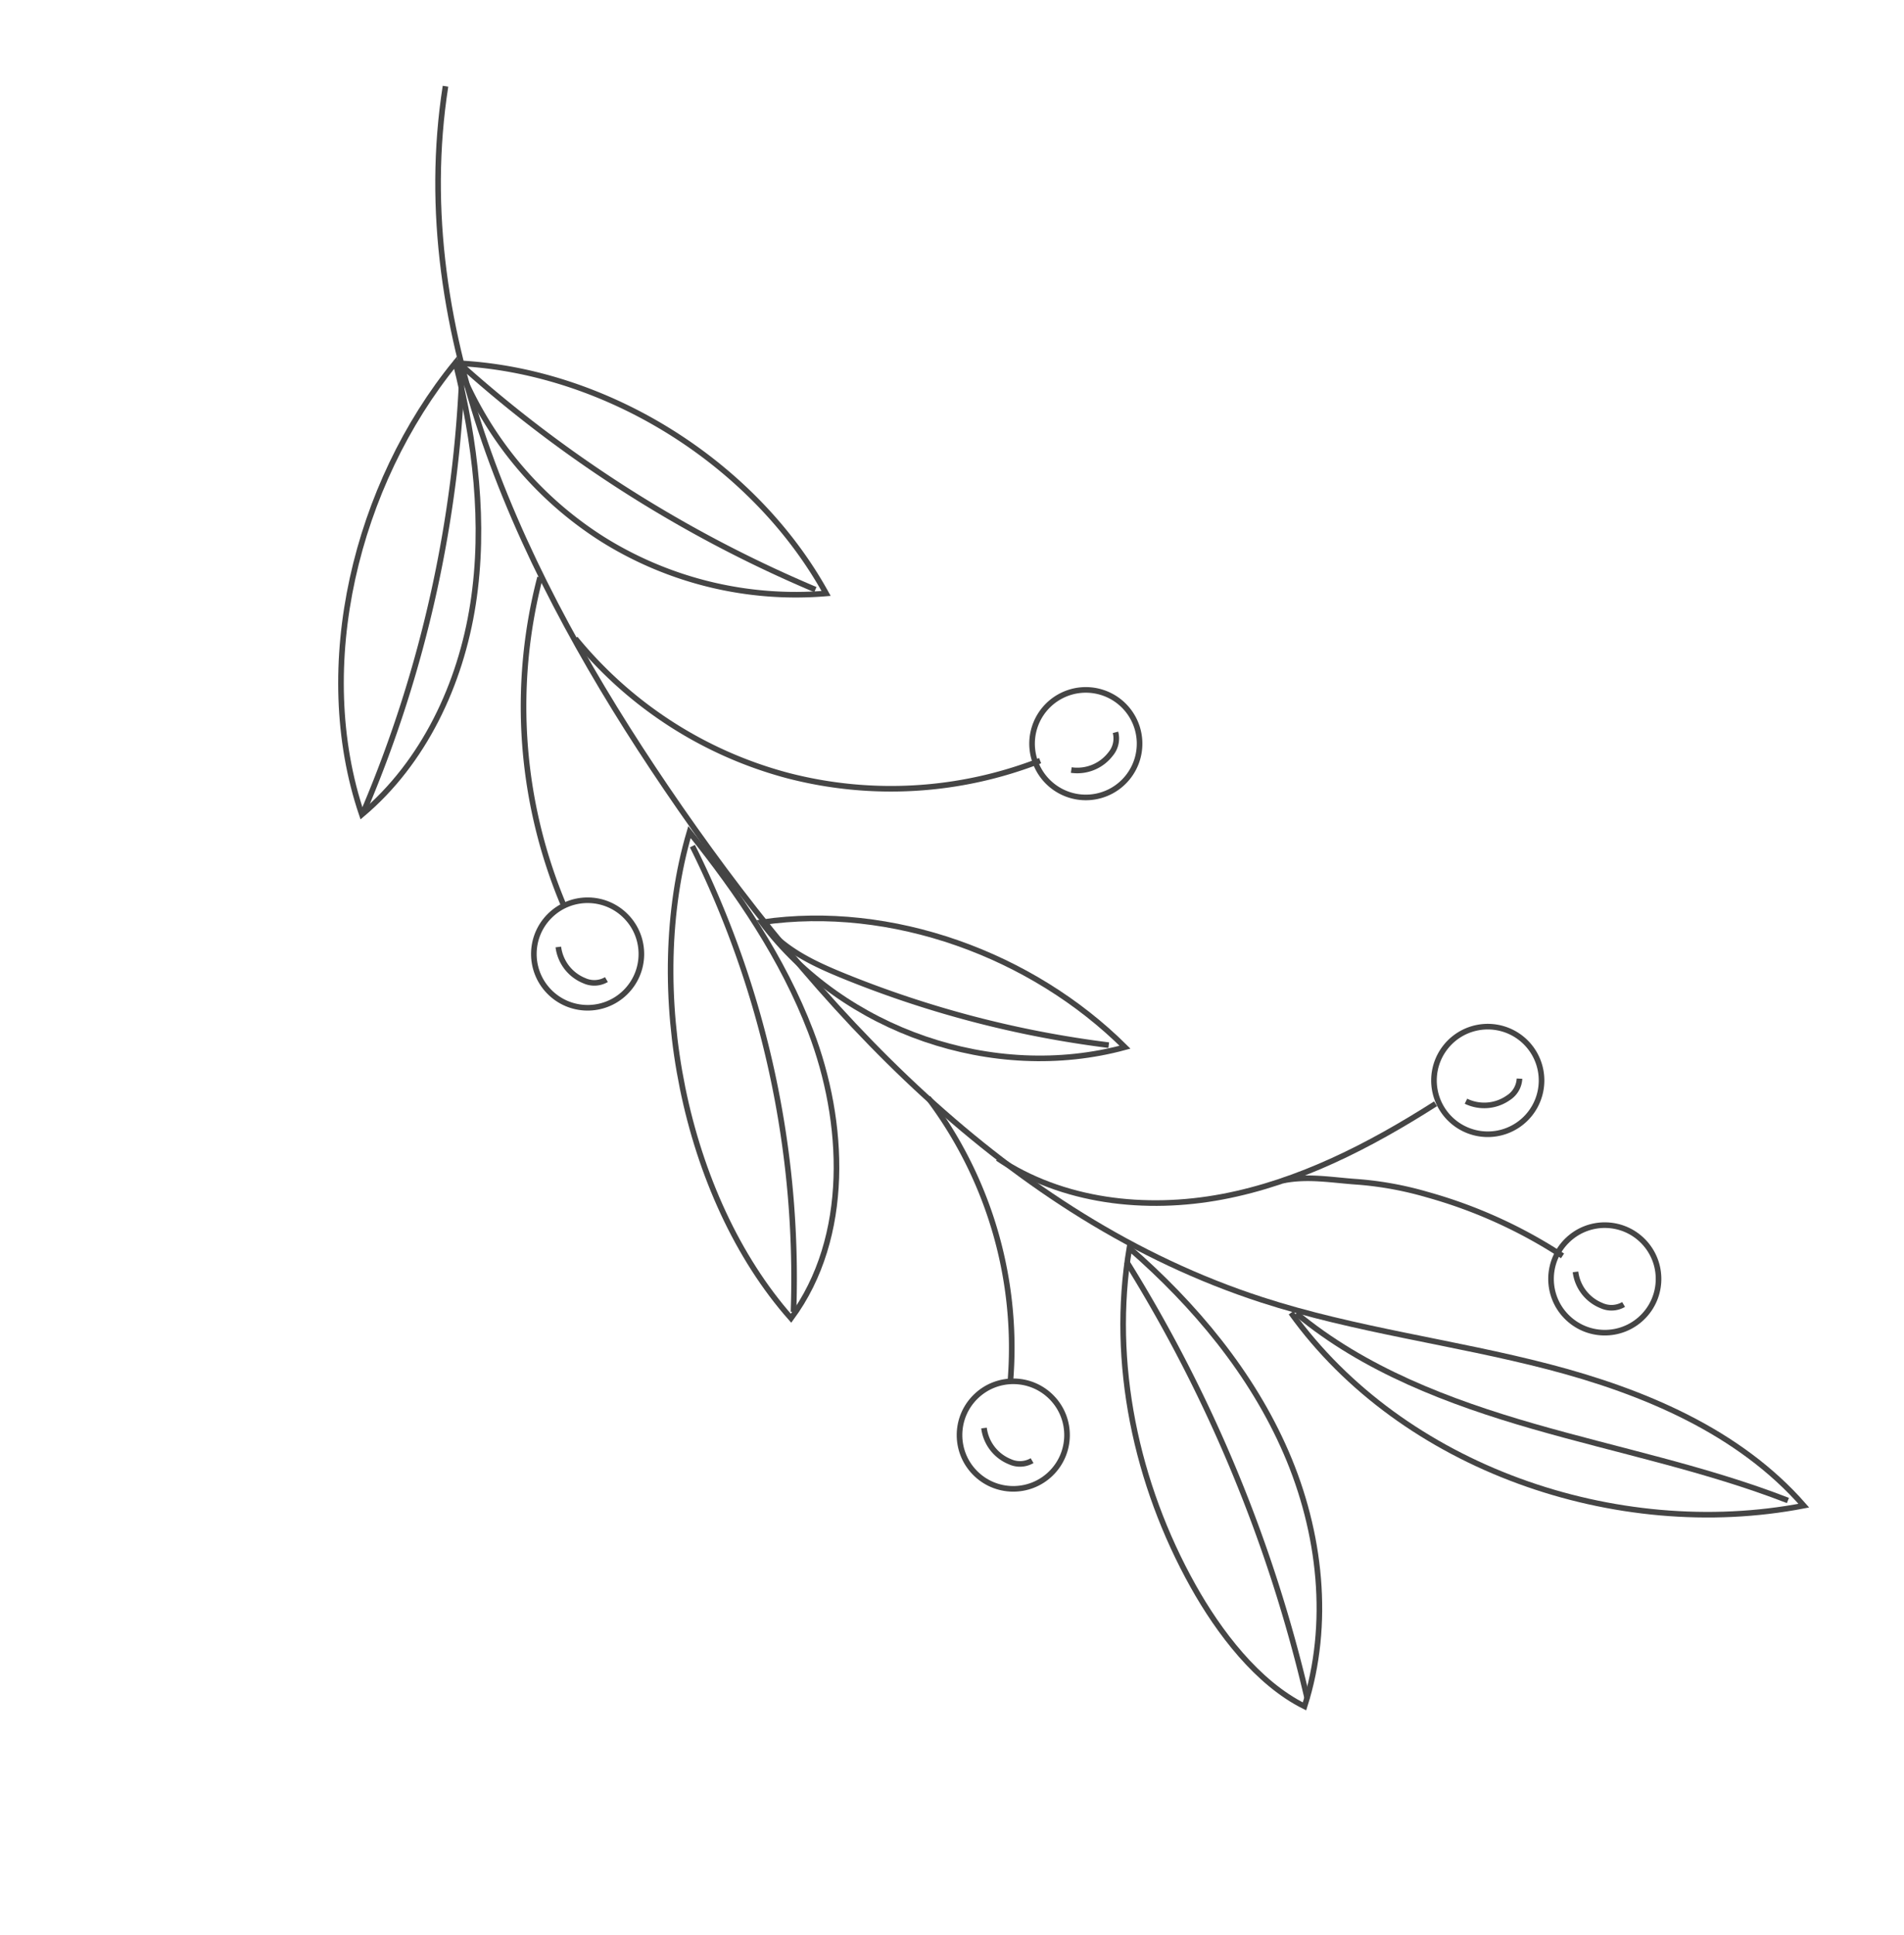 <svg xmlns="http://www.w3.org/2000/svg" xmlns:xlink="http://www.w3.org/1999/xlink" width="339.824" height="345.321" viewBox="0 0 339.824 345.321"><defs><clipPath id="clip-path"><rect id="Rectangle_17" data-name="Rectangle 17" width="130.912" height="353.633" fill="none" stroke="#454545" stroke-width="1"></rect></clipPath></defs><g id="branche-footer-02" transform="matrix(0.719, -0.695, 0.695, 0.719, 0, 90.939)"><g id="Groupe_14" data-name="Groupe 14" clip-path="url(#clip-path)"><path id="Trac&#xE9;_1602" data-name="Trac&#xE9; 1602" d="M64.09,0C28.337,27.047,13.062,73.237,5.395,117.407-2.745,164.3-4,214.915,18.335,256.939c8.234,15.489,19.385,29.227,28.524,44.2s16.4,31.933,15.52,49.453c-28.564-18.628-46.836-54.607-41.894-88.348" transform="translate(45.589 0.938)" fill="none" stroke="#454545" stroke-width="1"></path><path id="Trac&#xE9;_1603" data-name="Trac&#xE9; 1603" d="M24.839,0A74.041,74.041,0,0,1,0,46.78" transform="translate(21.327 190.59)" fill="none" stroke="#454545" stroke-width="1"></path><path id="Trac&#xE9;_1604" data-name="Trac&#xE9; 1604" d="M36.2,0c1.328,15.4.2,31.23-5.25,45.7S15.458,73.214,1.833,80.528c-3.15-8.864-1.775-20.191.635-29.285C7.794,31.145,19.488,12.369,36.2,0Z" transform="translate(17.166 234.82)" fill="none" stroke="#454545" stroke-width="1"></path><path id="Trac&#xE9;_1605" data-name="Trac&#xE9; 1605" d="M.44,0c-3.033,24.08,9.868,49.394,31.133,61.091C31.108,37.672,19.46,13.672.44,0Z" transform="translate(46.138 147.422)" fill="none" stroke="#454545" stroke-width="1"></path><path id="Trac&#xE9;_1606" data-name="Trac&#xE9; 1606" d="M47.255,0c-1.286,13.874-3.7,27.795-9.16,40.613C31.366,56.4,17.812,71.982,0,74.977,1.286,45.952,21.988,14.342,47.255,0Z" transform="translate(1.239 126.887)" fill="none" stroke="#454545" stroke-width="1"></path><path id="Trac&#xE9;_1607" data-name="Trac&#xE9; 1607" d="M5.083,0a65.056,65.056,0,0,0-3.2,40.738A65.044,65.044,0,0,0,23.8,75.229C30.733,49.573,23.271,19.378,5.083,0Z" transform="translate(71.824 37.996)" fill="none" stroke="#454545" stroke-width="1"></path><path id="Trac&#xE9;_1608" data-name="Trac&#xE9; 1608" d="M0,46.359c14.445,1,28.858-4.491,40.394-13.241S60.823,12.546,68.053,0C40.228,3.294,11.962,21.021,0,46.359Z" transform="translate(8.626 37.648)" fill="none" stroke="#454545" stroke-width="1"></path><path id="Trac&#xE9;_1609" data-name="Trac&#xE9; 1609" d="M37.761,0A91.447,91.447,0,0,0,0,45.355" transform="translate(23.14 75.68)" fill="none" stroke="#454545" stroke-width="1"></path><path id="Trac&#xE9;_1610" data-name="Trac&#xE9; 1610" d="M.263,0A73.2,73.2,0,0,0,10.535,43.935,73.211,73.211,0,0,0,44.77,73.326" transform="translate(57.581 87.896)" fill="none" stroke="#454545" stroke-width="1"></path><path id="Trac&#xE9;_1611" data-name="Trac&#xE9; 1611" d="M0,0C2.9,13.613,12.456,25.162,24.089,32.8S49.324,44.537,62.96,47.314" transform="translate(47.584 206.98)" fill="none" stroke="#454545" stroke-width="1"></path><path id="Trac&#xE9;_1612" data-name="Trac&#xE9; 1612" d="M0,0C3.886,2.487,6.39,6.078,9.428,9.428a61.183,61.183,0,0,1,7.366,10.286,86.432,86.432,0,0,1,9.764,24.644" transform="translate(81.419 245.202)" fill="none" stroke="#454545" stroke-width="1"></path><path id="Trac&#xE9;_1613" data-name="Trac&#xE9; 1613" d="M39.875,85C33.28,70.688,24.3,57.628,16.437,43.968S1.716,15.668,0,0" transform="translate(66.692 263.896)" fill="none" stroke="#454545" stroke-width="1"></path><path id="Trac&#xE9;_1614" data-name="Trac&#xE9; 1614" d="M0,78.492A257.99,257.99,0,0,0,31.009,0" transform="translate(20.304 236.233)" fill="none" stroke="#454545" stroke-width="1"></path><path id="Trac&#xE9;_1615" data-name="Trac&#xE9; 1615" d="M29.377,57.56A187,187,0,0,1,3.893,15.687C1.7,10.709-.31,5.426.04,0" transform="translate(46.5 148.673)" fill="none" stroke="#454545" stroke-width="1"></path><path id="Trac&#xE9;_1616" data-name="Trac&#xE9; 1616" d="M44.784,0A172.838,172.838,0,0,1,0,72.285" transform="translate(2.351 129.057)" fill="none" stroke="#454545" stroke-width="1"></path><path id="Trac&#xE9;_1617" data-name="Trac&#xE9; 1617" d="M85.265,72.468A227.082,227.082,0,0,1,67.674,0,222.014,222.014,0,0,1,0,44.8" transform="translate(9.459 38.93)" fill="none" stroke="#454545" stroke-width="1"></path><ellipse id="Ellipse_2" data-name="Ellipse 2" cx="9.595" cy="9.595" rx="9.595" ry="9.595" transform="translate(5.676 234.821)" fill="none" stroke="#454545" stroke-width="1"></ellipse><path id="Trac&#xE9;_1618" data-name="Trac&#xE9; 1618" d="M3.628,10.147A4.3,4.3,0,0,1,.654,7.542,7.483,7.483,0,0,1,1.5,0" transform="translate(10.886 239.882)" fill="none" stroke="#454545" stroke-width="1"></path><ellipse id="Ellipse_3" data-name="Ellipse 3" cx="9.595" cy="9.595" rx="9.595" ry="9.595" transform="translate(10.709 120.303)" fill="none" stroke="#454545" stroke-width="1"></ellipse><path id="Trac&#xE9;_1619" data-name="Trac&#xE9; 1619" d="M3.629,10.147a4.29,4.29,0,0,1-2.974-2.6A7.482,7.482,0,0,1,1.5,0" transform="translate(15.918 125.364)" fill="none" stroke="#454545" stroke-width="1"></path><ellipse id="Ellipse_4" data-name="Ellipse 4" cx="9.595" cy="9.595" rx="9.595" ry="9.595" transform="translate(100.95 288.159)" fill="none" stroke="#454545" stroke-width="1"></ellipse><path id="Trac&#xE9;_1620" data-name="Trac&#xE9; 1620" d="M3.629,10.147a4.29,4.29,0,0,1-2.974-2.6A7.482,7.482,0,0,1,1.5,0" transform="translate(106.159 293.219)" fill="none" stroke="#454545" stroke-width="1"></path><path id="Trac&#xE9;_1621" data-name="Trac&#xE9; 1621" d="M7.046,18.847a9.595,9.595,0,1,1,11.8-6.7A9.6,9.6,0,0,1,7.046,18.847Z" transform="translate(100.727 155.116)" fill="none" stroke="#454545" stroke-width="1"></path><path id="Trac&#xE9;_1622" data-name="Trac&#xE9; 1622" d="M10.35.644a4.294,4.294,0,0,1-3.3,2.175A7.486,7.486,0,0,1,0,0" transform="translate(105.184 166.292)" fill="none" stroke="#454545" stroke-width="1"></path><path id="Trac&#xE9;_1623" data-name="Trac&#xE9; 1623" d="M4.365,17.639a9.6,9.6,0,1,1,13.274-2.812A9.6,9.6,0,0,1,4.365,17.639Z" transform="translate(110.544 248.189)" fill="none" stroke="#454545" stroke-width="1"></path><path id="Trac&#xE9;_1624" data-name="Trac&#xE9; 1624" d="M9.668,3.745a4.292,4.292,0,0,1-3.8,1.072A7.474,7.474,0,0,1,0,0" transform="translate(114.765 257.736)" fill="none" stroke="#454545" stroke-width="1"></path></g></g></svg>